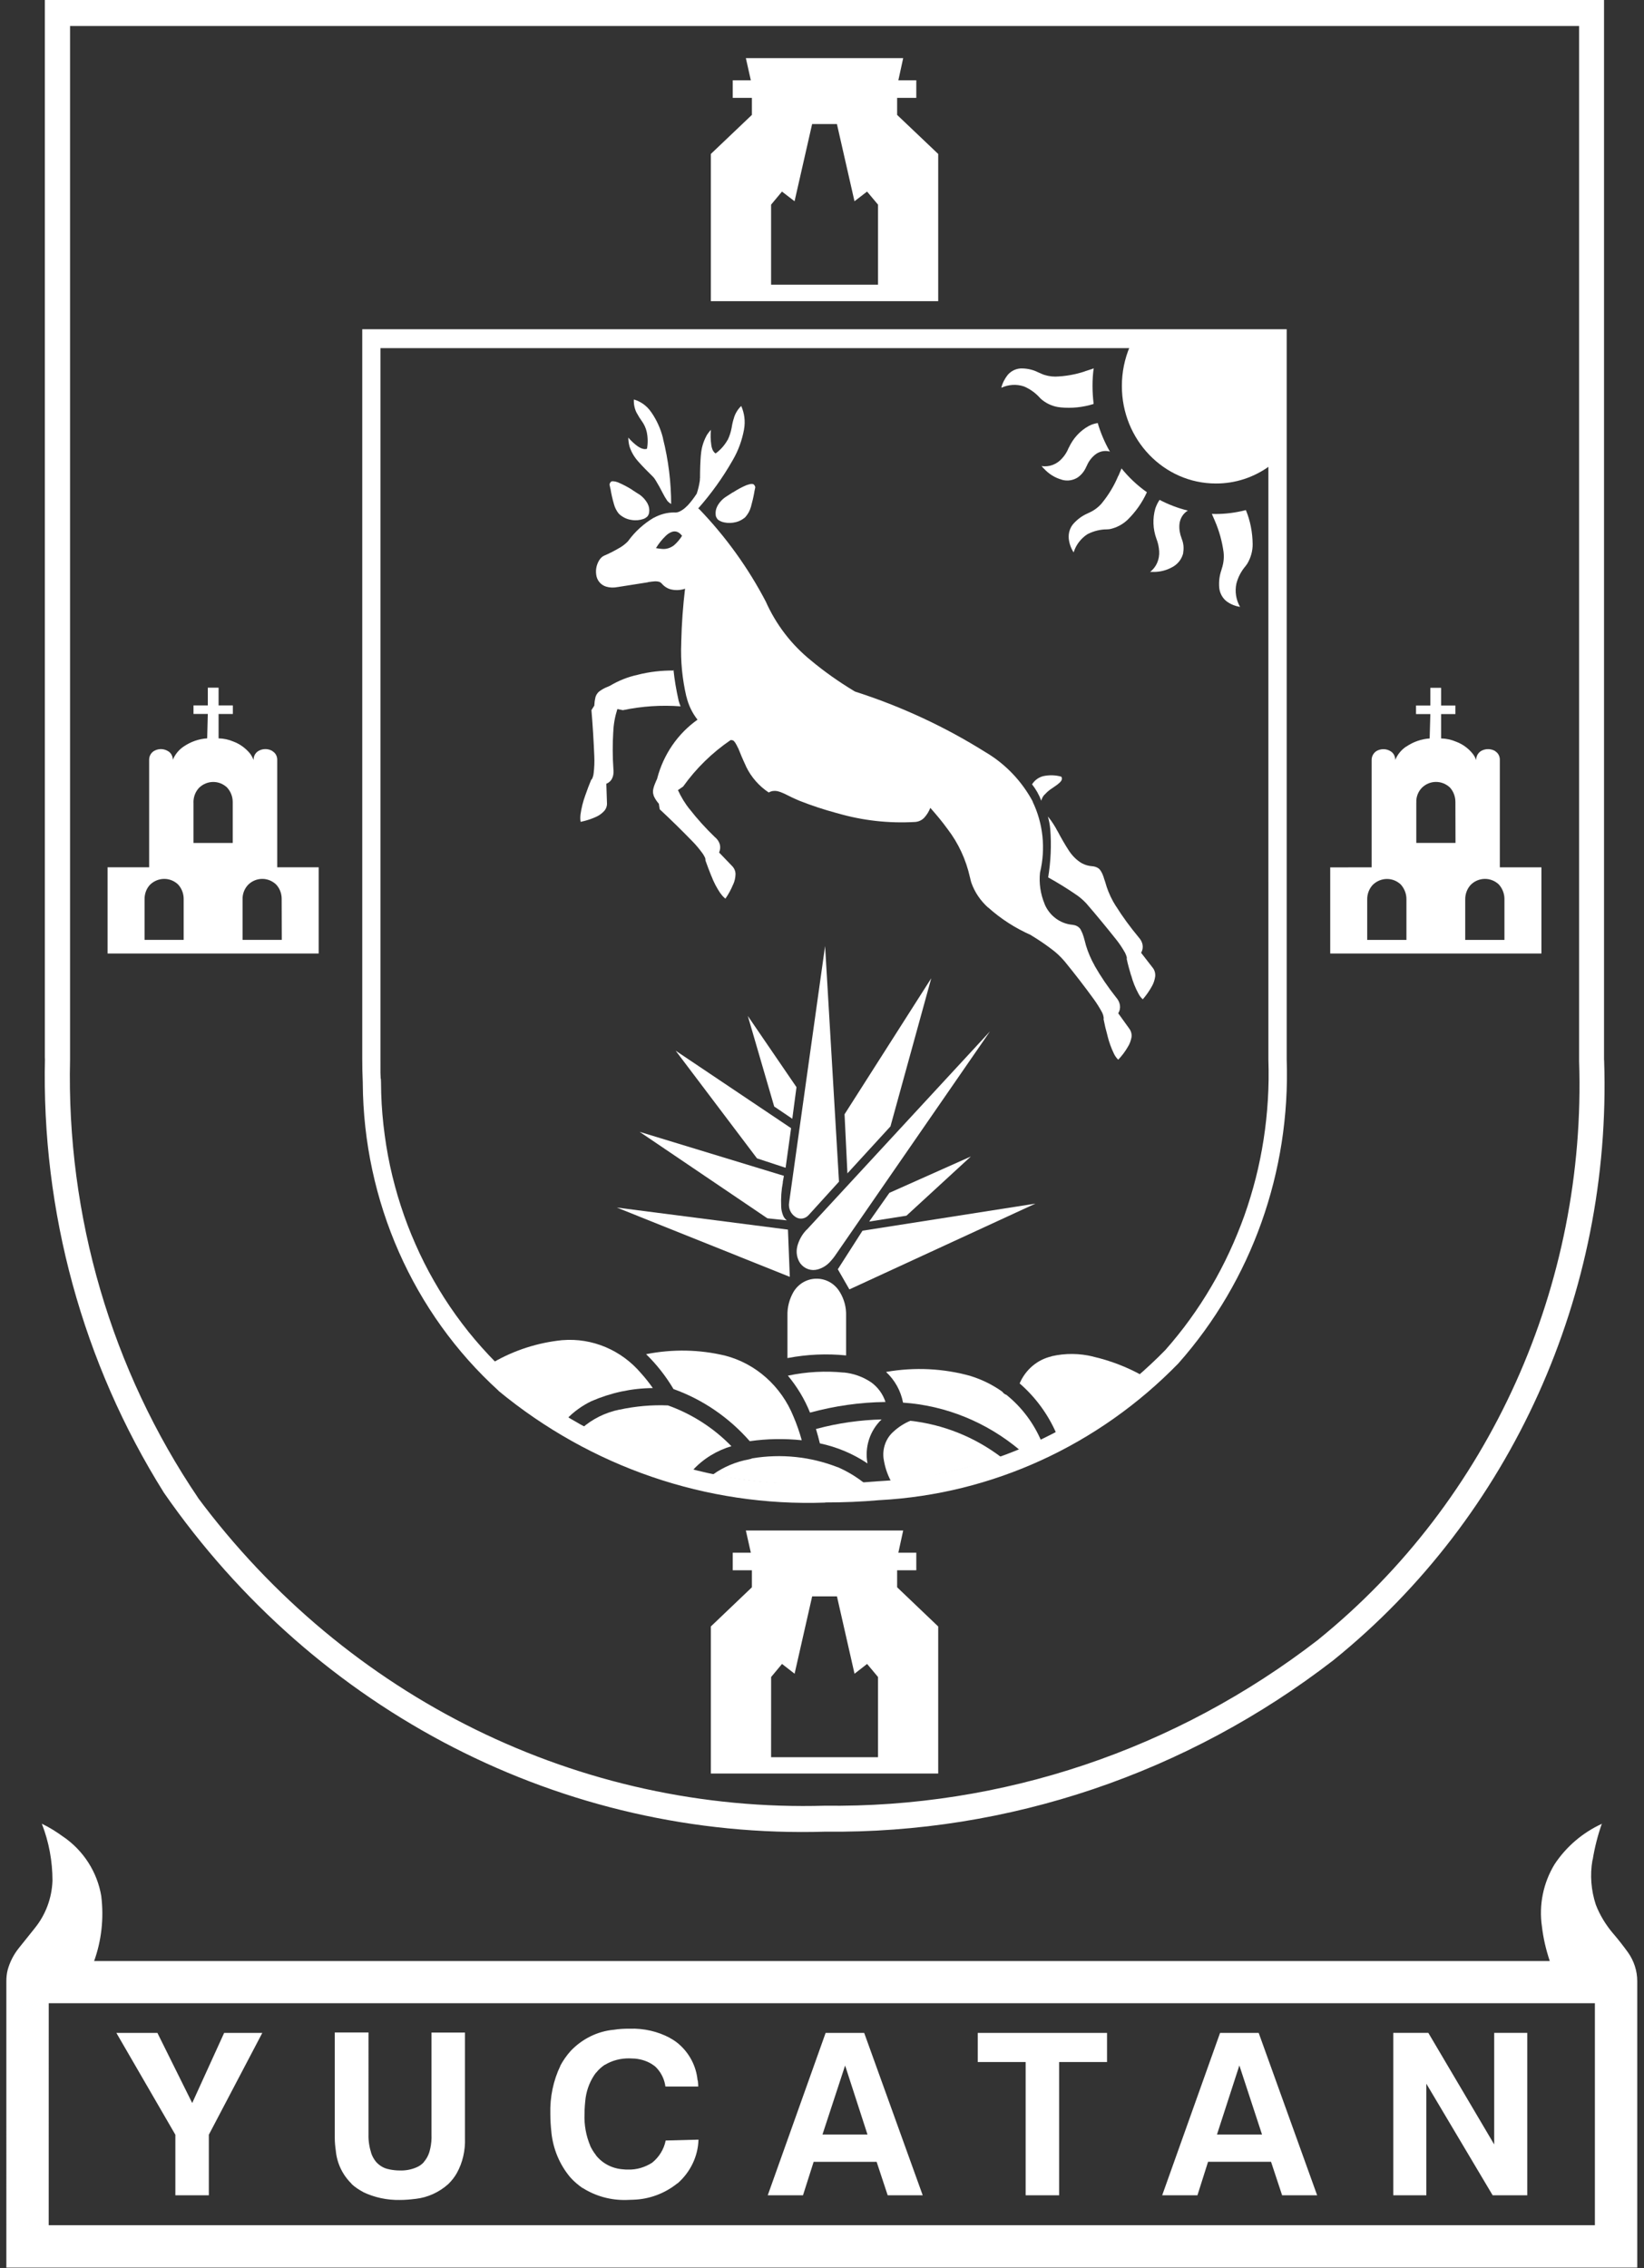 <?xml version="1.0" encoding="UTF-8" standalone="no"?>
<svg
   xmlns:dc="http://purl.org/dc/elements/1.1/"
   xmlns:cc="http://creativecommons.org/ns#"
   xmlns:rdf="http://www.w3.org/1999/02/22-rdf-syntax-ns#"
   xmlns:svg="http://www.w3.org/2000/svg"
   xmlns="http://www.w3.org/2000/svg"
   xmlns:sodipodi="http://sodipodi.sourceforge.net/DTD/sodipodi-0.dtd"
   xmlns:inkscape="http://www.inkscape.org/namespaces/inkscape"
   viewBox="0 0 58 80"
   height="80"
   width="58"
   xml:space="preserve"
   id="svg2"
   version="1.1"
   sodipodi:docname="escudo.svg"
   inkscape:version="0.92.4 (5da689c313, 2019-01-14)"><rect x="0" y="0" width="58" height="80" fill="#333333" stroke="none"/><sodipodi:namedview
     pagecolor="#ffffff"
     bordercolor="#666666"
     borderopacity="1"
     objecttolerance="10"
     gridtolerance="10"
     guidetolerance="10"
     inkscape:pageopacity="0"
     inkscape:pageshadow="2"
     inkscape:window-width="1920"
     inkscape:window-height="986"
     id="namedview46"
     showgrid="false"
     inkscape:zoom="7.513231"
     inkscape:cx="28.022904"
     inkscape:cy="36.521953"
     inkscape:window-x="-11"
     inkscape:window-y="-11"
     inkscape:window-maximized="1"
     inkscape:current-layer="svg2" /><defs
     id="defs6"><clipPath
       id="clipPath18"
       clipPathUnits="userSpaceOnUse"><path
         id="path16"
         d="M 0,1729.134 H 3458.268 V 0 H 0 Z"
         inkscape:connector-curvature="0" /></clipPath></defs><g
     id="g1000"
     transform="matrix(1.333,0,0,1.333,-0.333,6.8981998e-6)"><path
       id="path20"
       style="fill:#ffffff;fill-opacity:1;fill-rule:evenodd;stroke:none;stroke-width:0.336"
       d="M 42.043,0.688 H 2.104 V 28.032 c -0.097,4.147 1.094,8.217 3.396,11.611 l -0.031,-0.039 c 3.955,5.325 10.129,8.365 16.63,8.174 h -0.049 c 4.729,0.065 9.32,-1.48 13.091,-4.395 l 0.007,-0.007 C 39.675,39.708 42.242,34.008 42.043,28.075 V 28.032 0.688 M 1.437,-4.8473e-6 V 28.032 l 0.003,-0.047 c -0.097,4.074 1,8.084 3.143,11.503 l -0.003,-0.003 C 8.611,45.306 15.167,48.674 22.098,48.465 h 0.003 c 4.841,0.054 9.566,-1.542 13.448,-4.543 l 0.004,-0.004 c 4.694,-3.793 7.354,-9.694 7.153,-15.844 l -0.003,-0.043 V -4.8473e-6 H 1.437"
       inkscape:connector-curvature="0" /><path
       id="path22"
       style="fill:#ffffff;fill-opacity:1;fill-rule:evenodd;stroke:none;stroke-width:0.336"
       d="m 37.125,58.086 h 0.875 v -2.952 l 1.755,2.952 h 0.916 v -4.297 h -0.875 v 2.952 l -1.743,-2.952 h -0.928 v 4.297 m -4.584,-4.297 -1.532,4.297 h 0.933 l 0.281,-0.886 h 1.667 l 0.293,0.886 h 0.927 L 33.563,53.79 h -1.021 m -5.147,4.297 h 0.886 v -3.527 h 1.268 v -0.77 h -3.422 v 0.77 h 1.268 v 3.527 m -5.294,-4.297 -1.532,4.297 h 0.933 l 0.282,-0.886 h 1.667 l 0.293,0.886 h 0.927 l -1.549,-4.297 h -1.022 m -3.363,2.824 -0.869,0.023 c -0.047,0.235 -0.176,0.44 -0.358,0.587 -0.193,0.123 -0.411,0.188 -0.634,0.182 -0.041,0 -0.088,0 -0.129,-0.006 -0.288,-0.018 -0.552,-0.152 -0.728,-0.376 v -0.006 c -0.059,-0.071 -0.106,-0.153 -0.147,-0.235 v -0.006 C 15.761,56.513 15.708,56.226 15.72,55.938 v -0.006 c 0,-0.141 0.012,-0.282 0.029,-0.423 0.035,-0.241 0.129,-0.475 0.276,-0.669 v 0.006 c 0.064,-0.082 0.141,-0.152 0.228,-0.211 h 0.006 c 0.193,-0.117 0.423,-0.176 0.651,-0.171 0.047,0 0.1,0.006 0.147,0.006 0.182,0.018 0.358,0.076 0.505,0.187 0.029,0.018 0.053,0.047 0.076,0.07 0.123,0.135 0.2,0.306 0.223,0.482 h 0.869 v 0.006 c 0,-0.053 -0.006,-0.112 -0.012,-0.17 h -0.006 c -0.035,-0.376 -0.217,-0.722 -0.505,-0.968 -0.071,-0.059 -0.147,-0.111 -0.229,-0.153 h 0.006 c -0.329,-0.176 -0.698,-0.258 -1.068,-0.246 h -0.006 c -0.141,0 -0.282,0.006 -0.417,0.029 h -0.005 c -0.429,0.041 -0.828,0.241 -1.127,0.552 l -0.006,0.006 c -0.106,0.117 -0.2,0.252 -0.276,0.393 l 0.006,-0.006 c -0.193,0.399 -0.282,0.839 -0.27,1.28 0,0.17 0.012,0.334 0.029,0.493 v 0.006 c 0.047,0.434 0.217,0.845 0.499,1.18 0.1,0.112 0.211,0.205 0.329,0.287 v -0.005 c 0.341,0.217 0.746,0.328 1.156,0.317 0.059,0 0.118,-0.006 0.177,-0.006 0.428,-0.012 0.839,-0.165 1.173,-0.434 h 0.006 c 0.334,-0.293 0.54,-0.71 0.552,-1.156 m -9.626,-2.835 v 2.794 -0.006 c 0,0.117 0.012,0.235 0.029,0.352 v 0.006 c 0.035,0.328 0.182,0.628 0.417,0.857 v 0.006 c 0.088,0.082 0.193,0.152 0.305,0.211 h -0.005 c 0.305,0.147 0.64,0.217 0.98,0.211 h -0.006 c 0.141,0 0.282,-0.012 0.411,-0.029 h 0.006 c 0.323,-0.035 0.628,-0.176 0.869,-0.393 0.088,-0.087 0.164,-0.182 0.223,-0.287 0.158,-0.282 0.228,-0.605 0.217,-0.927 v -2.794 h -0.886 v 2.694 c 0.006,0.129 -0.006,0.258 -0.035,0.387 v -0.006 c -0.024,0.129 -0.082,0.252 -0.165,0.346 v 0.006 c -0.053,0.059 -0.123,0.111 -0.2,0.141 -0.135,0.059 -0.288,0.087 -0.44,0.082 -0.094,0 -0.188,-0.011 -0.276,-0.029 h 0.006 c -0.141,-0.023 -0.264,-0.094 -0.358,-0.2 -0.052,-0.065 -0.094,-0.135 -0.123,-0.217 -0.053,-0.165 -0.082,-0.341 -0.076,-0.511 V 53.778 H 9.111 M 5.777,58.086 V 56.484 L 7.192,53.79 H 6.182 L 5.337,55.645 4.416,53.79 H 3.33 l 1.561,2.694 v 1.602 h 0.886 m -4.238,0.792 H 42.461 V 53.004 H 1.54 Z m 31.512,-4.226 -0.592,1.826 h 1.192 l -0.599,-1.826 m -10.435,0 -0.599,1.826 h 1.191 l -0.592,-1.826 m 20.965,5.347 v -7.578 c 0,-0.276 -0.088,-0.54 -0.246,-0.763 -0.123,-0.17 -0.252,-0.335 -0.387,-0.493 l -0.006,-0.006 c -0.194,-0.229 -0.352,-0.487 -0.458,-0.763 -0.123,-0.376 -0.158,-0.78 -0.088,-1.179 l 0.005,-0.006 c 0.053,-0.329 0.135,-0.651 0.247,-0.968 v 0.012 c -0.511,0.235 -0.945,0.604 -1.256,1.074 -0.299,0.493 -0.417,1.074 -0.334,1.643 0.036,0.311 0.106,0.61 0.206,0.91 v 0.006 H 2.743 l -0.006,0.012 c 0.2,-0.552 0.264,-1.139 0.194,-1.72 v -0.006 C 2.825,49.535 2.461,48.966 1.921,48.596 l 0.006,0.006 C 1.751,48.472 1.563,48.355 1.369,48.261 l -0.012,-0.006 c 0.188,0.481 0.282,0.992 0.282,1.509 -0.018,0.464 -0.182,0.903 -0.475,1.262 l 0.005,-0.006 -0.423,0.528 c -0.135,0.17 -0.235,0.364 -0.293,0.575 -0.024,0.094 -0.035,0.194 -0.035,0.299 V 60 H 43.581"
       inkscape:connector-curvature="0" /><path
       id="path24"
       style="fill:#ffffff;fill-opacity:1;fill-rule:evenodd;stroke:none;stroke-width:0.336"
       d="m 19.99,1.538 0.132,0.587 H 19.643 V 2.59 h 0.507 v 0.45 l -1.087,1.034 v 3.895 h 6.018 V 4.074 L 23.994,3.041 V 2.59 h 0.507 V 2.125 h -0.475 l 0.128,-0.587 h -4.163 m 0.667,5.995 h 2.83 V 5.415 L 23.198,5.069 22.865,5.325 22.4,3.282 h -0.656 l -0.465,2.043 -0.333,-0.256 -0.288,0.346 z"
       inkscape:connector-curvature="0" /><path
       id="path26"
       style="fill:#ffffff;fill-opacity:1;fill-rule:evenodd;stroke:none;stroke-width:0.336"
       d="m 19.99,40.497 0.132,0.587 h -0.479 v 0.465 h 0.507 v 0.45 l -1.087,1.037 v 3.891 h 6.018 v -3.891 l -1.087,-1.037 v -0.45 h 0.507 v -0.465 h -0.475 l 0.128,-0.587 h -4.163 m 0.667,5.998 h 2.83 v -2.122 l -0.289,-0.346 -0.333,0.259 -0.465,-2.047 h -0.656 l -0.465,2.047 -0.333,-0.259 -0.288,0.346 z"
       inkscape:connector-curvature="0" /><path
       id="path28"
       style="fill:#ffffff;fill-opacity:1;fill-rule:evenodd;stroke:none;stroke-width:0.336"
       d="M 3.097,25.229 H 8.684 V 22.948 H 7.587 v -2.838 c 0.003,-0.094 -0.042,-0.184 -0.122,-0.231 v -0.004 c -0.104,-0.064 -0.233,-0.072 -0.344,-0.021 -0.101,0.043 -0.163,0.144 -0.16,0.252 v 0.004 C 6.934,20.041 6.899,19.976 6.854,19.922 6.74,19.789 6.594,19.684 6.431,19.623 6.305,19.569 6.173,19.54 6.038,19.537 h -0.003 V 18.892 H 6.413 V 18.665 H 6.035 V 18.196 H 5.75 v 0.469 H 5.371 v 0.226 h 0.379 l -0.017,0.645 h 0.004 c -0.226,0.014 -0.438,0.09 -0.625,0.216 -0.129,0.086 -0.229,0.209 -0.288,0.353 v 0.004 C 4.826,20.016 4.781,19.926 4.704,19.879 4.597,19.811 4.469,19.803 4.358,19.854 4.257,19.897 4.194,19.998 4.197,20.11 v 2.838 H 3.097 v 2.28 m 0.979,-1.423 v 1.063 h 1.035 v -1.084 c 0,-0.14 -0.052,-0.278 -0.149,-0.382 -0.209,-0.198 -0.528,-0.194 -0.737,0.003 -0.101,0.104 -0.153,0.249 -0.149,0.4 m 2.594,0 v 1.063 h 1.038 l -0.003,-1.084 c 0,-0.144 -0.052,-0.281 -0.149,-0.382 -0.209,-0.198 -0.528,-0.194 -0.733,0.003 l -0.004,0.004 C 6.718,23.514 6.663,23.658 6.67,23.806 M 5.371,21.241 v 1.063 h 1.038 v -1.085 c 0,-0.144 -0.056,-0.281 -0.15,-0.382 -0.208,-0.198 -0.528,-0.194 -0.736,0.003 -0.101,0.104 -0.157,0.249 -0.153,0.4"
       inkscape:connector-curvature="0" /><path
       id="path30"
       style="fill:#ffffff;fill-opacity:1;fill-rule:evenodd;stroke:none;stroke-width:0.336"
       d="m 35.456,25.229 h 5.59 v -2.28 h -1.101 v -2.838 c 0.004,-0.094 -0.041,-0.184 -0.118,-0.231 v -0.004 c -0.105,-0.064 -0.236,-0.072 -0.348,-0.021 -0.097,0.043 -0.163,0.144 -0.16,0.256 -0.025,-0.069 -0.062,-0.134 -0.108,-0.187 -0.115,-0.137 -0.261,-0.238 -0.424,-0.299 -0.125,-0.054 -0.26,-0.083 -0.396,-0.086 v -0.645 h 0.378 v -0.226 h -0.378 v -0.469 h -0.285 v 0.469 h -0.379 v 0.226 h 0.379 l -0.018,0.645 h 0.003 c -0.222,0.014 -0.437,0.09 -0.622,0.216 h -0.004 c -0.128,0.086 -0.229,0.209 -0.288,0.353 v 0.004 c 0.003,-0.094 -0.042,-0.184 -0.118,-0.231 -0.104,-0.068 -0.233,-0.076 -0.347,-0.025 -0.097,0.043 -0.16,0.144 -0.16,0.252 v 0.004 2.838 H 35.456 v 2.28 m 0.979,-1.423 v 1.063 h 1.038 v -1.084 c 0,-0.14 -0.056,-0.278 -0.149,-0.382 -0.209,-0.198 -0.528,-0.194 -0.736,0.003 -0.101,0.104 -0.157,0.249 -0.153,0.4 m 2.594,0 v 1.063 h 1.038 V 23.784 c 0,-0.14 -0.055,-0.278 -0.149,-0.382 -0.209,-0.198 -0.532,-0.194 -0.736,0.003 -0.101,0.104 -0.156,0.249 -0.153,0.4 m -1.295,-2.565 v 1.063 h 1.038 l -0.003,-1.085 c 0,-0.14 -0.052,-0.281 -0.146,-0.382 -0.212,-0.198 -0.531,-0.194 -0.736,0.003 -0.104,0.104 -0.16,0.249 -0.152,0.396 v 0.004"
       inkscape:connector-curvature="0" /><path
       id="path32"
       style="fill:#ffffff;fill-opacity:1;fill-rule:evenodd;stroke:none;stroke-width:0.336"
       d="m 27.563,20.751 c 0.104,0.133 0.187,0.277 0.246,0.436 0.014,-0.062 0.045,-0.119 0.087,-0.163 h 0.004 c 0.052,-0.058 0.111,-0.112 0.177,-0.155 l -0.014,0.011 c 0.063,-0.043 0.121,-0.083 0.18,-0.126 l 0.01,-0.011 c 0.028,-0.018 0.049,-0.04 0.07,-0.065 0.014,-0.014 0.025,-0.033 0.028,-0.054 0.006,-0.025 0.003,-0.05 -0.011,-0.072 h 0.004 c -0.16,-0.047 -0.33,-0.05 -0.49,-0.014 -0.118,0.032 -0.222,0.108 -0.288,0.213 h -0.003"
       inkscape:connector-curvature="0" /><path
       id="path34"
       style="fill:#ffffff;fill-opacity:1;fill-rule:evenodd;stroke:none;stroke-width:0.336"
       d="m 27.984,21.608 c 0.031,0.104 0.052,0.216 0.062,0.328 0.035,0.429 0.014,0.861 -0.056,1.286 v -0.007 c 0.268,0.148 0.528,0.31 0.778,0.483 0.083,0.061 0.16,0.129 0.229,0.202 0.275,0.317 0.538,0.638 0.799,0.965 0.083,0.105 0.16,0.22 0.229,0.343 0.017,0.036 0.035,0.076 0.045,0.115 0.004,0.018 0.004,0.04 0,0.058 v -0.008 c 0.031,0.148 0.073,0.292 0.115,0.436 l 0.004,0.004 c 0.045,0.169 0.111,0.331 0.194,0.483 0.028,0.054 0.066,0.105 0.111,0.144 v 0.003 c 0.094,-0.108 0.177,-0.227 0.246,-0.353 0.045,-0.079 0.069,-0.162 0.083,-0.248 0.01,-0.086 -0.014,-0.177 -0.07,-0.242 l -0.302,-0.389 c 0.038,-0.065 0.052,-0.14 0.038,-0.216 -0.014,-0.068 -0.045,-0.13 -0.094,-0.183 l -0.014,-0.018 C 30.164,24.533 29.963,24.26 29.782,23.971 l 0.007,0.014 c -0.107,-0.166 -0.194,-0.349 -0.257,-0.54 l 0.007,0.018 c -0.024,-0.083 -0.049,-0.162 -0.077,-0.241 v -0.007 c -0.021,-0.062 -0.045,-0.119 -0.08,-0.173 -0.024,-0.039 -0.059,-0.072 -0.101,-0.09 -0.038,-0.018 -0.08,-0.029 -0.125,-0.032 -0.094,-0.007 -0.188,-0.032 -0.272,-0.079 h -0.003 c -0.132,-0.079 -0.243,-0.188 -0.33,-0.317 l -0.01,-0.014 C 28.431,22.34 28.327,22.159 28.233,21.979 l 0.01,0.022 C 28.171,21.861 28.087,21.73 27.99,21.612 l -0.007,-0.003"
       inkscape:connector-curvature="0" /><path
       id="path36"
       style="fill:#ffffff;fill-opacity:1;fill-rule:evenodd;stroke:none;stroke-width:0.336"
       d="M 18.261,18.686 C 18.24,18.639 18.223,18.585 18.209,18.535 l -0.003,-0.018 c -0.059,-0.263 -0.104,-0.526 -0.132,-0.796 l 0.01,0.021 c -0.327,-0.003 -0.646,0.033 -0.955,0.112 h 0.003 c -0.261,0.055 -0.51,0.155 -0.74,0.292 l -0.007,0.003 -0.059,0.026 c -0.066,0.025 -0.132,0.061 -0.194,0.104 -0.066,0.043 -0.111,0.115 -0.129,0.191 l 0.004,-0.004 c -0.018,0.069 -0.024,0.137 -0.028,0.205 l -0.076,0.119 c 0.035,0.407 0.059,0.814 0.076,1.225 0.007,0.151 0,0.303 -0.018,0.45 v -0.007 c -0.003,0.043 -0.014,0.087 -0.031,0.13 -0.007,0.018 -0.021,0.036 -0.035,0.05 l 0.007,-0.018 c -0.059,0.14 -0.111,0.281 -0.16,0.421 l -0.004,0.011 c -0.059,0.162 -0.101,0.332 -0.125,0.504 v 0.007 c -0.007,0.061 -0.007,0.122 0.004,0.18 l -0.004,0.004 c 0.139,-0.029 0.278,-0.072 0.406,-0.13 0.076,-0.033 0.149,-0.083 0.208,-0.144 0.063,-0.061 0.094,-0.147 0.087,-0.234 l -0.017,-0.504 v 0.004 c 0.069,-0.029 0.125,-0.079 0.156,-0.148 0.031,-0.065 0.038,-0.137 0.035,-0.205 l -0.003,-0.029 c -0.024,-0.335 -0.024,-0.67 -0.004,-1.001 v 0.018 c 0.007,-0.209 0.045,-0.414 0.108,-0.612 l 0.146,0.029 c 0.503,-0.105 1.017,-0.14 1.528,-0.101 l -0.004,-0.004"
       inkscape:connector-curvature="0" /><path
       id="path38"
       style="fill:#ffffff;fill-opacity:1;fill-rule:evenodd;stroke:none;stroke-width:0.336"
       d="m 16.382,12.822 0.024,0.115 v -0.011 c 0.021,0.137 0.052,0.274 0.091,0.407 l 0.003,0.011 c 0.024,0.09 0.066,0.169 0.121,0.241 0.018,0.018 0.035,0.033 0.052,0.05 v -0.003 c 0.087,0.069 0.188,0.112 0.295,0.126 0.105,0.018 0.212,0.007 0.309,-0.026 0.042,-0.014 0.077,-0.039 0.108,-0.068 0.024,-0.029 0.041,-0.068 0.045,-0.105 0.011,-0.075 0,-0.155 -0.038,-0.227 l 0.003,0.004 c -0.059,-0.112 -0.146,-0.205 -0.25,-0.27 h -0.003 l -0.167,-0.108 h 0.004 c -0.115,-0.072 -0.237,-0.137 -0.365,-0.191 l -0.004,-0.003 c -0.038,-0.014 -0.08,-0.026 -0.121,-0.029 -0.021,-0.004 -0.038,0 -0.059,0.003 h 0.003 c -0.028,0.019 -0.045,0.047 -0.052,0.083 m 1.632,0.53 c 0,-0.591 -0.073,-1.178 -0.216,-1.747 v -0.01 c -0.062,-0.249 -0.167,-0.48 -0.309,-0.685 l -0.004,-0.004 c -0.111,-0.166 -0.274,-0.281 -0.458,-0.335 -0.007,0.13 0.021,0.256 0.08,0.367 v -0.004 c 0.038,0.072 0.08,0.14 0.125,0.202 l 0.003,0.004 c 0.063,0.086 0.108,0.184 0.132,0.288 0.031,0.148 0.034,0.299 0.007,0.447 -0.031,0.011 -0.066,0.011 -0.097,0.004 -0.048,-0.011 -0.094,-0.032 -0.135,-0.062 h -0.004 C 17.042,11.748 16.952,11.665 16.875,11.575 h 0.004 c 0,0.079 0.01,0.158 0.031,0.234 v 0.003 c 0.048,0.148 0.128,0.285 0.233,0.4 l -0.007,-0.007 c 0.122,0.137 0.25,0.267 0.379,0.393 l 0.007,0.007 c 0.035,0.033 0.059,0.069 0.083,0.108 0.066,0.108 0.128,0.219 0.184,0.331 0.034,0.069 0.076,0.14 0.121,0.206 0.028,0.033 0.062,0.061 0.101,0.083 l 0.004,0.018 M 20.24,12.894 c -0.006,-0.032 -0.024,-0.065 -0.052,-0.083 -0.018,-0.007 -0.035,-0.007 -0.052,-0.004 v -0.004 c -0.042,0.007 -0.083,0.018 -0.121,0.032 l 0.003,-0.003 c -0.129,0.054 -0.25,0.119 -0.364,0.194 h -0.007 l -0.167,0.108 c -0.107,0.065 -0.194,0.158 -0.253,0.274 l 0.003,-0.004 c -0.035,0.069 -0.048,0.148 -0.038,0.227 0.003,0.036 0.021,0.072 0.045,0.101 v 0.004 c 0.031,0.029 0.066,0.05 0.108,0.065 h -0.004 c 0.101,0.036 0.209,0.043 0.309,0.029 0.108,-0.014 0.209,-0.054 0.295,-0.122 h 0.003 c 0.018,-0.014 0.035,-0.032 0.048,-0.05 0.056,-0.068 0.101,-0.151 0.125,-0.238 v 0.004 c 0.038,-0.137 0.07,-0.27 0.094,-0.407 v -0.007 l 0.024,-0.115 m -2.632,1.607 c 0.056,0.011 0.111,0.018 0.163,0.022 h 0.003 c 0.111,0.011 0.222,-0.025 0.313,-0.094 0.083,-0.072 0.156,-0.158 0.215,-0.252 -0.031,-0.043 -0.069,-0.079 -0.118,-0.101 -0.052,-0.022 -0.108,-0.022 -0.16,0 -0.059,0.022 -0.107,0.058 -0.153,0.101 l 0.003,-0.003 c -0.101,0.097 -0.187,0.205 -0.26,0.324 l -0.007,0.004 m 1.076,-1.43 c -0.073,0.112 -0.153,0.216 -0.243,0.313 v -0.004 c -0.056,0.061 -0.121,0.112 -0.194,0.148 -0.048,0.025 -0.101,0.036 -0.156,0.029 h 0.003 c -0.187,0 -0.371,0.05 -0.535,0.14 v -0.003 c -0.264,0.155 -0.496,0.364 -0.68,0.616 l -0.004,0.007 c -0.059,0.061 -0.125,0.115 -0.194,0.158 l -0.007,0.004 c -0.145,0.086 -0.291,0.162 -0.445,0.227 l 0.01,-0.003 c -0.042,0.018 -0.076,0.046 -0.104,0.086 v -0.004 c -0.086,0.119 -0.125,0.267 -0.104,0.414 v 0.004 c 0.018,0.151 0.122,0.274 0.263,0.317 0.097,0.029 0.202,0.032 0.303,0.011 h 0.004 l 0.799,-0.126 0.003,-0.004 c 0.063,-0.01 0.129,-0.018 0.191,-0.022 0.035,0 0.073,0.004 0.108,0.014 0.021,0.007 0.041,0.022 0.059,0.04 0.063,0.076 0.146,0.133 0.24,0.158 0.125,0.032 0.257,0.025 0.379,-0.014 l 0.006,-0.032 c -0.058,0.479 -0.093,0.958 -0.104,1.441 v 0.022 c -0.021,0.483 0.028,0.958 0.135,1.42 l 0.003,0.003 c 0.052,0.223 0.153,0.432 0.292,0.609 l 0.007,-0.004 c -0.528,0.371 -0.906,0.922 -1.073,1.556 v 0.007 l -0.028,0.061 c -0.031,0.068 -0.059,0.14 -0.076,0.213 v 0.004 c -0.018,0.075 -0.003,0.158 0.034,0.227 v -0.003 c 0.032,0.061 0.07,0.115 0.115,0.166 v 0.008 l 0.021,0.136 c 0.295,0.274 0.58,0.555 0.861,0.843 0.101,0.101 0.194,0.216 0.281,0.335 0.024,0.036 0.045,0.076 0.063,0.115 0.003,0.022 0.007,0.043 0.007,0.061 l -0.004,-0.007 c 0.049,0.14 0.104,0.281 0.16,0.422 v -0.004 c 0.062,0.166 0.143,0.317 0.24,0.461 l 0.006,0.003 c 0.035,0.054 0.077,0.097 0.122,0.133 v 0.007 c 0.083,-0.119 0.152,-0.245 0.208,-0.382 l 0.003,-0.003 c 0.035,-0.079 0.056,-0.166 0.059,-0.256 0.004,-0.086 -0.031,-0.169 -0.094,-0.231 l -0.34,-0.353 c 0.031,-0.072 0.038,-0.147 0.018,-0.219 -0.021,-0.069 -0.06,-0.126 -0.111,-0.173 l -0.021,-0.018 c -0.24,-0.231 -0.462,-0.476 -0.667,-0.739 l 0.01,0.014 c -0.129,-0.158 -0.236,-0.335 -0.323,-0.526 l 0.004,0.011 0.139,-0.097 c 0.344,-0.483 0.771,-0.897 1.257,-1.229 0.025,0 0.052,0.003 0.076,0.018 0.018,0.019 0.035,0.036 0.048,0.058 0.028,0.043 0.052,0.091 0.073,0.141 l -0.01,-0.033 c 0.066,0.166 0.135,0.332 0.212,0.494 l 0.01,0.025 c 0.136,0.281 0.344,0.516 0.598,0.684 h 0.003 c 0.066,-0.04 0.146,-0.05 0.219,-0.036 0.066,0.014 0.129,0.039 0.191,0.068 l -0.021,-0.011 c 0.139,0.072 0.284,0.141 0.43,0.202 l -0.01,-0.004 c 0.319,0.126 0.646,0.234 0.979,0.324 l 0.028,0.007 c 0.667,0.194 1.357,0.271 2.049,0.231 h 0.007 c 0.097,-0.007 0.188,-0.051 0.25,-0.123 0.063,-0.071 0.114,-0.154 0.149,-0.244 l 0.003,-0.007 c 0.16,0.18 0.313,0.363 0.455,0.559 0.288,0.375 0.49,0.811 0.594,1.279 v -0.003 c 0.01,0.047 0.021,0.093 0.035,0.14 0.09,0.259 0.247,0.486 0.448,0.666 v -0.004 c 0.337,0.303 0.719,0.547 1.129,0.728 l 0.003,0.004 c 0.177,0.108 0.348,0.22 0.514,0.346 0.142,0.101 0.271,0.22 0.385,0.357 0.264,0.324 0.518,0.652 0.764,0.991 0.08,0.111 0.153,0.227 0.219,0.349 0.018,0.036 0.032,0.076 0.038,0.115 0.007,0.022 0.007,0.044 0.003,0.062 l -0.003,-0.007 c 0.028,0.148 0.063,0.296 0.104,0.44 v 0.004 c 0.041,0.169 0.101,0.335 0.177,0.49 0.028,0.054 0.063,0.104 0.108,0.148 l -0.003,0.003 c 0.101,-0.104 0.187,-0.219 0.26,-0.346 0.049,-0.076 0.076,-0.159 0.094,-0.245 0.014,-0.086 -0.01,-0.173 -0.063,-0.241 l -0.288,-0.4 c 0.042,-0.065 0.056,-0.14 0.045,-0.216 -0.011,-0.068 -0.042,-0.133 -0.087,-0.187 l -0.018,-0.022 c -0.208,-0.263 -0.4,-0.544 -0.569,-0.84 l 0.01,0.014 C 29.127,25.387 29.047,25.2 28.988,25.006 l 0.003,0.007 c -0.021,-0.079 -0.042,-0.163 -0.066,-0.242 v 0.004 c -0.018,-0.062 -0.042,-0.119 -0.073,-0.177 -0.021,-0.04 -0.056,-0.071 -0.097,-0.093 -0.038,-0.022 -0.08,-0.029 -0.122,-0.036 h -0.003 c -0.323,-0.029 -0.605,-0.241 -0.733,-0.547 v -0.004 C 27.787,23.654 27.745,23.366 27.776,23.082 v 0.003 c 0.152,-0.631 0.083,-1.297 -0.198,-1.877 l 0.007,0.004 c -0.288,-0.537 -0.712,-0.984 -1.226,-1.294 l -0.007,-0.003 c -1.087,-0.685 -2.254,-1.225 -3.466,-1.614 l -0.027,-0.014 c -0.406,-0.245 -0.792,-0.516 -1.157,-0.821 l 0.014,0.011 C 21.199,17.061 20.786,16.525 20.512,15.905 l 0.018,0.036 C 20.057,15.03 19.456,14.198 18.751,13.466 l -0.024,-0.011 c 0.347,-0.393 0.653,-0.818 0.913,-1.275 l 0.004,-0.007 c 0.146,-0.249 0.246,-0.526 0.298,-0.811 v -0.004 C 19.98,11.15 19.953,10.934 19.866,10.739 h 0.004 c -0.087,0.083 -0.153,0.187 -0.191,0.303 v 0.004 c -0.031,0.09 -0.052,0.184 -0.066,0.277 -0.021,0.112 -0.056,0.216 -0.101,0.313 h -0.003 c -0.08,0.144 -0.191,0.27 -0.323,0.364 v -0.004 c -0.028,-0.018 -0.048,-0.043 -0.066,-0.072 -0.025,-0.05 -0.038,-0.101 -0.045,-0.151 v -0.003 c -0.021,-0.134 -0.021,-0.27 -0.01,-0.404 l 0.004,0.004 c -0.045,0.047 -0.087,0.101 -0.122,0.159 v 0.003 c -0.083,0.155 -0.135,0.328 -0.146,0.504 v -0.022 c -0.017,0.209 -0.024,0.418 -0.024,0.63 l -0.003,0.022 c 0,0.022 0,0.043 -0.004,0.061 v 0.004 c -0.018,0.115 -0.045,0.227 -0.083,0.339"
       inkscape:connector-curvature="0" /><path
       id="path40"
       style="fill:#ffffff;fill-opacity:1;fill-rule:evenodd;stroke:none;stroke-width:0.336"
       d="m 22.643,35.864 v -1.052 c 0.007,-0.216 -0.049,-0.432 -0.163,-0.62 -0.278,-0.472 -0.938,-0.479 -1.226,-0.014 -0.111,0.191 -0.17,0.411 -0.163,0.634 v 1.124 l 0.013,-0.004 c 0.511,-0.097 1.025,-0.119 1.539,-0.068"
       inkscape:connector-curvature="0" /><path
       id="path42"
       style="fill:#ffffff;fill-opacity:1;fill-rule:evenodd;stroke:none;stroke-width:0.336"
       d="m 21.042,30.899 0.145,-1.048 -3.055,-2.05 2.153,2.849 z"
       inkscape:connector-curvature="0" /><path
       id="path44"
       style="fill:#ffffff;fill-opacity:1;fill-rule:evenodd;stroke:none;stroke-width:0.336"
       d="m 21.219,29.602 0.111,-0.836 -1.288,-1.884 0.698,2.396 z"
       inkscape:connector-curvature="0" /><path
       id="path46"
       style="fill:#ffffff;fill-opacity:1;fill-rule:evenodd;stroke:none;stroke-width:0.336"
       d="m 20.997,31.112 -3.819,-1.164 3.382,2.288 0.514,0.054 c -0.042,-0.032 -0.077,-0.076 -0.097,-0.126 -0.031,-0.076 -0.049,-0.155 -0.052,-0.234 v -0.007 c -0.01,-0.216 0.004,-0.432 0.045,-0.641 l -0.004,0.003 0.031,-0.173"
       inkscape:connector-curvature="0" /><path
       id="path48"
       style="fill:#ffffff;fill-opacity:1;fill-rule:evenodd;stroke:none;stroke-width:0.336"
       d="M 21.104,32.535 16.573,31.951 21.153,33.785 Z"
       inkscape:connector-curvature="0" /><path
       id="path50"
       style="fill:#ffffff;fill-opacity:1;fill-rule:evenodd;stroke:none;stroke-width:0.336"
       d="m 21.605,32.531 c -0.122,0.122 -0.209,0.277 -0.254,0.447 v 0.004 c -0.038,0.151 -0.01,0.317 0.08,0.447 0.111,0.147 0.295,0.209 0.465,0.158 0.129,-0.036 0.246,-0.111 0.337,-0.216 0.038,-0.043 0.076,-0.086 0.111,-0.137 l 4.108,-5.945 -4.847,5.245 v -0.003"
       inkscape:connector-curvature="0" /><path
       id="path52"
       style="fill:#ffffff;fill-opacity:1;fill-rule:evenodd;stroke:none;stroke-width:0.336"
       d="m 22.455,31.267 -0.368,-6.236 -0.952,6.787 c -0.024,0.148 0.038,0.295 0.163,0.378 0.111,0.079 0.26,0.058 0.351,-0.043 l 0.003,-0.003 0.802,-0.883"
       inkscape:connector-curvature="0" /><path
       id="path54"
       style="fill:#ffffff;fill-opacity:1;fill-rule:evenodd;stroke:none;stroke-width:0.336"
       d="m 22.678,31.047 1.139,-1.243 1.08,-3.92 -2.295,3.599 z"
       inkscape:connector-curvature="0" /><path
       id="path56"
       style="fill:#ffffff;fill-opacity:1;fill-rule:evenodd;stroke:none;stroke-width:0.336"
       d="m 23.254,32.322 0.986,-0.155 1.705,-1.567 -2.156,0.962 z"
       inkscape:connector-curvature="0" /><path
       id="path58"
       style="fill:#ffffff;fill-opacity:1;fill-rule:evenodd;stroke:none;stroke-width:0.336"
       d="m 23.077,32.564 -0.653,1.02 0.306,0.533 4.924,-2.27 z"
       inkscape:connector-curvature="0" /><path
       id="path60"
       style="fill:#ffffff;fill-opacity:1;fill-rule:evenodd;stroke:none;stroke-width:0.336"
       d="m 30.154,9.165 c -0.139,0.328 -0.212,0.681 -0.212,1.045 -0.004,1.423 1.111,2.583 2.486,2.583 0.507,0.003 1.007,-0.158 1.427,-0.465 l 0.007,-0.007 V 9.168 h -3.709 v -0.003"
       inkscape:connector-curvature="0" /><path
       id="path62"
       style="fill:#ffffff;fill-opacity:1;fill-rule:evenodd;stroke:none;stroke-width:0.336"
       d="m 26.751,10.26 c 0.187,-0.086 0.402,-0.101 0.597,-0.036 0.163,0.068 0.309,0.173 0.427,0.306 0.017,0.019 0.038,0.036 0.059,0.054 0.142,0.112 0.309,0.18 0.487,0.195 h -0.007 c 0.295,0.029 0.594,0 0.879,-0.09 v -0.014 c -0.018,-0.155 -0.028,-0.31 -0.028,-0.461 v -0.015 c 0,-0.155 0.01,-0.306 0.031,-0.457 l -0.021,0.014 c -0.073,0.025 -0.149,0.05 -0.222,0.072 h 0.007 c -0.253,0.083 -0.517,0.13 -0.785,0.137 h 0.01 c -0.132,0 -0.264,-0.026 -0.382,-0.079 h 0.003 c -0.028,-0.014 -0.056,-0.025 -0.083,-0.036 -0.129,-0.065 -0.268,-0.097 -0.41,-0.101 -0.149,-0.007 -0.288,0.054 -0.389,0.166 -0.079,0.101 -0.142,0.216 -0.173,0.345"
       inkscape:connector-curvature="0" /><path
       id="path64"
       style="fill:#ffffff;fill-opacity:1;fill-rule:evenodd;stroke:none;stroke-width:0.336"
       d="m 28.664,14.619 c 0.063,-0.205 0.198,-0.378 0.375,-0.49 h 0.003 c 0.156,-0.079 0.33,-0.122 0.503,-0.122 h -0.003 c 0.028,0 0.056,-0.004 0.083,-0.007 0.17,-0.036 0.33,-0.119 0.462,-0.241 0.215,-0.209 0.392,-0.458 0.517,-0.735 l -0.01,-0.007 C 30.345,12.84 30.119,12.627 29.925,12.385 l 0.007,0.011 -0.08,0.191 -0.007,0.007 c -0.108,0.259 -0.254,0.5 -0.431,0.717 l 0.007,-0.007 c -0.087,0.105 -0.198,0.191 -0.319,0.249 l 0.004,-0.003 c -0.025,0.014 -0.052,0.025 -0.08,0.039 -0.132,0.058 -0.25,0.144 -0.351,0.252 -0.104,0.108 -0.153,0.259 -0.139,0.411 0.014,0.13 0.059,0.256 0.129,0.364 v 0.004"
       inkscape:connector-curvature="0" /><path
       id="path66"
       style="fill:#ffffff;fill-opacity:1;fill-rule:evenodd;stroke:none;stroke-width:0.336"
       d="m 33.067,16.053 c -0.104,-0.183 -0.139,-0.403 -0.094,-0.612 0.045,-0.176 0.132,-0.335 0.25,-0.472 l -0.004,0.004 c 0.014,-0.018 0.028,-0.04 0.042,-0.058 0.094,-0.158 0.146,-0.342 0.142,-0.526 v 0.003 c -0.004,-0.306 -0.062,-0.609 -0.177,-0.89 l -0.014,-0.003 c -0.261,0.068 -0.528,0.101 -0.795,0.101 h 0.01 l -0.104,-0.003 0.083,0.191 c 0.111,0.259 0.187,0.53 0.226,0.811 0.018,0.141 0.004,0.281 -0.034,0.414 v -0.007 c -0.007,0.026 -0.018,0.058 -0.025,0.087 -0.048,0.141 -0.066,0.288 -0.056,0.436 v 0.004 c 0.01,0.151 0.083,0.292 0.202,0.382 0.104,0.076 0.226,0.122 0.351,0.144 l -0.003,-0.004"
       inkscape:connector-curvature="0" /><path
       id="path68"
       style="fill:#ffffff;fill-opacity:1;fill-rule:evenodd;stroke:none;stroke-width:0.336"
       d="M 29.619,11.939 C 29.484,11.701 29.376,11.445 29.299,11.182 l 0.004,0.011 c -0.08,0.014 -0.16,0.036 -0.233,0.076 -0.233,0.126 -0.417,0.328 -0.531,0.573 l -0.004,0.004 c -0.041,0.104 -0.1,0.202 -0.177,0.284 -0.139,0.158 -0.343,0.234 -0.545,0.202 v -0.004 c 0.018,0.022 0.038,0.043 0.056,0.065 h 0.004 c 0.129,0.144 0.295,0.249 0.479,0.299 l 0.003,0.003 c 0.143,0.04 0.292,0.018 0.417,-0.061 0.108,-0.076 0.187,-0.18 0.236,-0.303 h 0.003 c 0.045,-0.112 0.118,-0.213 0.212,-0.292 0.111,-0.094 0.261,-0.13 0.403,-0.09 l -0.007,-0.011"
       inkscape:connector-curvature="0" /><path
       id="path70"
       style="fill:#ffffff;fill-opacity:1;fill-rule:evenodd;stroke:none;stroke-width:0.336"
       d="m 31.682,13.509 c -0.26,-0.065 -0.514,-0.162 -0.753,-0.288 l 0.013,0.003 c -0.049,0.068 -0.086,0.148 -0.114,0.227 -0.076,0.263 -0.066,0.544 0.028,0.804 0.042,0.104 0.066,0.22 0.073,0.331 0.013,0.213 -0.073,0.418 -0.24,0.547 h 0.087 -0.004 c 0.194,0.003 0.382,-0.05 0.545,-0.151 0.125,-0.079 0.215,-0.205 0.25,-0.353 h -0.004 c 0.025,-0.13 0.01,-0.263 -0.042,-0.385 v -0.004 c -0.045,-0.115 -0.066,-0.241 -0.056,-0.364 0.014,-0.155 0.097,-0.292 0.226,-0.368 h -0.01"
       inkscape:connector-curvature="0" /><path
       id="path72"
       style="fill:#ffffff;fill-opacity:1;fill-rule:evenodd;stroke:none;stroke-width:0.336"
       d="m 30.477,36.393 c -0.41,-0.227 -0.844,-0.393 -1.296,-0.497 h 0.007 C 28.824,35.806 28.449,35.802 28.084,35.885 l -0.003,0.004 c -0.375,0.086 -0.687,0.349 -0.844,0.713 h -0.004 c 0.42,0.363 0.757,0.821 0.979,1.336 l -0.01,0.007 c 0.816,-0.41 1.58,-0.929 2.264,-1.545 l 0.01,-0.007"
       inkscape:connector-curvature="0" /><path
       id="path74"
       style="fill:#ffffff;fill-opacity:1;fill-rule:evenodd;stroke:none;stroke-width:0.336"
       d="M 27.814,38.14 C 27.612,37.661 27.296,37.24 26.897,36.916 l -0.007,-0.007 c -0.042,-0.014 -0.084,-0.043 -0.111,-0.083 l 0.007,0.004 C 26.525,36.642 26.237,36.501 25.935,36.408 h 0.004 C 25.216,36.206 24.456,36.17 23.712,36.299 l -0.01,0.004 c 0.229,0.212 0.389,0.497 0.448,0.81 1.132,0.076 2.216,0.519 3.097,1.261 l -0.014,0.004 c 0.191,-0.076 0.379,-0.155 0.566,-0.238 h 0.014"
       inkscape:connector-curvature="0" /><path
       id="path76"
       style="fill:#ffffff;fill-opacity:1;fill-rule:evenodd;stroke:none;stroke-width:0.336"
       d="m 26.751,38.558 c -0.709,-0.537 -1.538,-0.868 -2.41,-0.965 h 0.003 c -0.163,0.068 -0.316,0.166 -0.448,0.288 -0.201,0.177 -0.298,0.45 -0.26,0.721 v -0.004 c 0.031,0.209 0.097,0.414 0.198,0.598 l -0.014,0.007 c 0.99,-0.104 1.969,-0.32 2.913,-0.641 l 0.018,-0.004"
       inkscape:connector-curvature="0" /><path
       id="path78"
       style="fill:#ffffff;fill-opacity:1;fill-rule:evenodd;stroke:none;stroke-width:0.336"
       d="m 23.157,39.268 c -0.226,-0.184 -0.476,-0.335 -0.74,-0.45 v 0.003 c -0.719,-0.281 -1.496,-0.36 -2.261,-0.234 l -0.003,0.003 c -0.024,0.011 -0.052,0.018 -0.08,0.022 h 0.007 c -0.344,0.061 -0.674,0.198 -0.962,0.403 l -0.063,-0.007 c 0.993,0.199 2,0.292 3.032,0.288 h -0.021 c 0.33,0 0.677,-0.007 1.024,-0.029 h 0.066"
       inkscape:connector-curvature="0" /><path
       id="path80"
       style="fill:#ffffff;fill-opacity:1;fill-rule:evenodd;stroke:none;stroke-width:0.336"
       d="m 18.584,38.901 c 0.281,-0.306 0.639,-0.522 1.032,-0.638 l -0.007,0.004 c -0.475,-0.487 -1.048,-0.854 -1.68,-1.08 -0.424,-0.019 -0.858,0.021 -1.281,0.111 h -0.007 c -0.365,0.076 -0.705,0.241 -0.99,0.49 l -0.017,-0.004 c 0.927,0.501 1.913,0.876 2.934,1.117 h 0.018"
       inkscape:connector-curvature="0" /><path
       id="path82"
       style="fill:#ffffff;fill-opacity:1;fill-rule:evenodd;stroke:none;stroke-width:0.336"
       d="m 15.243,37.553 c 0.187,-0.198 0.413,-0.36 0.66,-0.479 0.514,-0.223 1.066,-0.343 1.625,-0.346 -0.094,-0.133 -0.198,-0.267 -0.309,-0.389 -0.521,-0.616 -1.295,-0.944 -2.084,-0.879 h -0.007 c -0.639,0.065 -1.261,0.263 -1.823,0.587 l -0.011,-0.011 c 0.584,0.587 1.233,1.095 1.934,1.517 h 0.014"
       inkscape:connector-curvature="0" /><path
       id="path84"
       style="fill:#ffffff;fill-opacity:1;fill-rule:evenodd;stroke:none;stroke-width:0.336"
       d="m 23.602,37.557 c -0.587,0.014 -1.17,0.097 -1.74,0.249 l -0.017,0.003 c 0.038,0.126 0.073,0.253 0.104,0.382 0.448,0.094 0.879,0.274 1.264,0.533 l -0.004,-0.004 c -0.08,-0.428 0.063,-0.868 0.375,-1.164 h 0.018"
       inkscape:connector-curvature="0" /><path
       id="path86"
       style="fill:#ffffff;fill-opacity:1;fill-rule:evenodd;stroke:none;stroke-width:0.336"
       d="m 21.688,37.377 c 0.652,-0.176 1.323,-0.274 1.996,-0.281 l 0.003,0.004 c -0.069,-0.216 -0.208,-0.403 -0.392,-0.533 l 0.004,0.004 c -0.215,-0.144 -0.462,-0.231 -0.719,-0.256 l 0.007,0.003 c -0.489,-0.05 -0.99,-0.022 -1.472,0.079 h -0.014 c 0.243,0.292 0.445,0.624 0.587,0.98"
       inkscape:connector-curvature="0" /><path
       id="path88"
       style="fill:#ffffff;fill-opacity:1;fill-rule:evenodd;stroke:none;stroke-width:0.336"
       d="m 21.469,38.108 c -0.059,-0.213 -0.132,-0.425 -0.219,-0.627 -0.323,-0.8 -0.993,-1.398 -1.802,-1.61 -0.688,-0.166 -1.393,-0.177 -2.084,-0.043 l -0.014,0.003 c 0.281,0.274 0.524,0.584 0.725,0.923 0.775,0.277 1.469,0.753 2.018,1.379 0.455,-0.065 0.917,-0.072 1.375,-0.025"
       inkscape:connector-curvature="0" /><path
       id="path90"
       style="fill:#ffffff;fill-opacity:1;fill-rule:evenodd;stroke:none;stroke-width:0.336"
       d="M 34.303,8.711 H 9.837 v 19.321 -0.036 c 0,0.216 0.004,0.432 0.014,0.648 v 0.015 c 0.021,3.12 1.33,6.085 3.597,8.142 l -0.01,-0.004 c 2.448,2.021 5.511,3.073 8.653,2.961 l -0.003,-0.004 c 0.483,0 0.962,-0.018 1.438,-0.061 h 0.007 c 2.976,-0.159 5.792,-1.449 7.907,-3.621 l 0.003,-0.004 c 1.934,-2.183 2.962,-5.072 2.861,-8.037 V 8.711 m -23.974,19.831 0.004,0.091 v 0.021 l 0.005,0.28 0.012,0.277 0.02,0.277 0.027,0.275 0.034,0.274 0.04,0.272 0.047,0.271 0.054,0.269 0.061,0.267 0.068,0.264 0.074,0.263 0.081,0.26 0.087,0.258 0.094,0.256 0.1,0.252 0.107,0.25 0.112,0.247 0.119,0.244 0.125,0.241 0.132,0.237 0.137,0.234 0.143,0.23 0.149,0.226 0.155,0.222 0.161,0.218 0.166,0.214 0.173,0.21 0.178,0.205 0.184,0.201 0.189,0.197 0.195,0.191 0.231,0.215 0.165,0.134 0.226,0.174 0.229,0.169 0.233,0.163 0.235,0.157 0.239,0.152 0.242,0.146 0.245,0.141 0.247,0.134 0.25,0.129 0.252,0.123 0.255,0.118 0.257,0.111 0.259,0.105 0.261,0.1 0.263,0.094 0.265,0.087 0.267,0.082 0.269,0.075 0.271,0.07 0.272,0.063 0.274,0.057 0.276,0.051 0.277,0.044 0.278,0.038 0.279,0.032 0.28,0.026 0.281,0.019 0.275,0.012 0.867,-0.004 0.09,-3.37e-4 0.088,-6.73e-4 0.088,-0.001 0.087,-0.001 0.088,-0.002 0.088,-0.002 0.087,-0.003 0.087,-0.004 0.087,-0.004 0.087,-0.004 0.087,-0.005 0.086,-0.006 0.087,-0.006 0.086,-0.007 0.086,-0.006 0.108,-0.009 h 0.011 l 0.258,-0.017 0.267,-0.024 0.265,-0.03 0.264,-0.036 0.263,-0.042 0.262,-0.048 0.26,-0.055 0.259,-0.061 0.257,-0.067 0.255,-0.073 0.253,-0.079 0.251,-0.084 0.25,-0.091 0.247,-0.096 0.245,-0.102 0.242,-0.108 0.24,-0.113 0.238,-0.119 0.235,-0.125 0.233,-0.13 0.229,-0.136 0.227,-0.141 0.224,-0.146 0.22,-0.152 0.217,-0.157 0.214,-0.163 0.211,-0.168 0.207,-0.172 0.204,-0.178 0.2,-0.183 0.197,-0.188 0.187,-0.187 0.164,-0.19 0.166,-0.202 0.161,-0.205 0.155,-0.209 0.15,-0.212 0.145,-0.216 0.139,-0.219 0.134,-0.222 0.129,-0.225 0.123,-0.228 0.118,-0.232 0.112,-0.234 0.107,-0.237 0.101,-0.239 0.096,-0.241 0.091,-0.244 0.084,-0.246 0.078,-0.248 0.073,-0.25 0.067,-0.251 0.061,-0.253 0.055,-0.255 0.049,-0.257 0.043,-0.258 0.037,-0.259 0.031,-0.26 0.025,-0.262 0.019,-0.262 0.013,-0.263 0.007,-0.264 3.36e-4,-0.265 -0.006,-0.277 V 9.211 H 10.319 v 18.784 0.079 l 3.36e-4,0.078 v 0.078 0.078 0.078 l 0.003,0.078 0.003,0.077"
       inkscape:connector-curvature="0" /></g></svg>